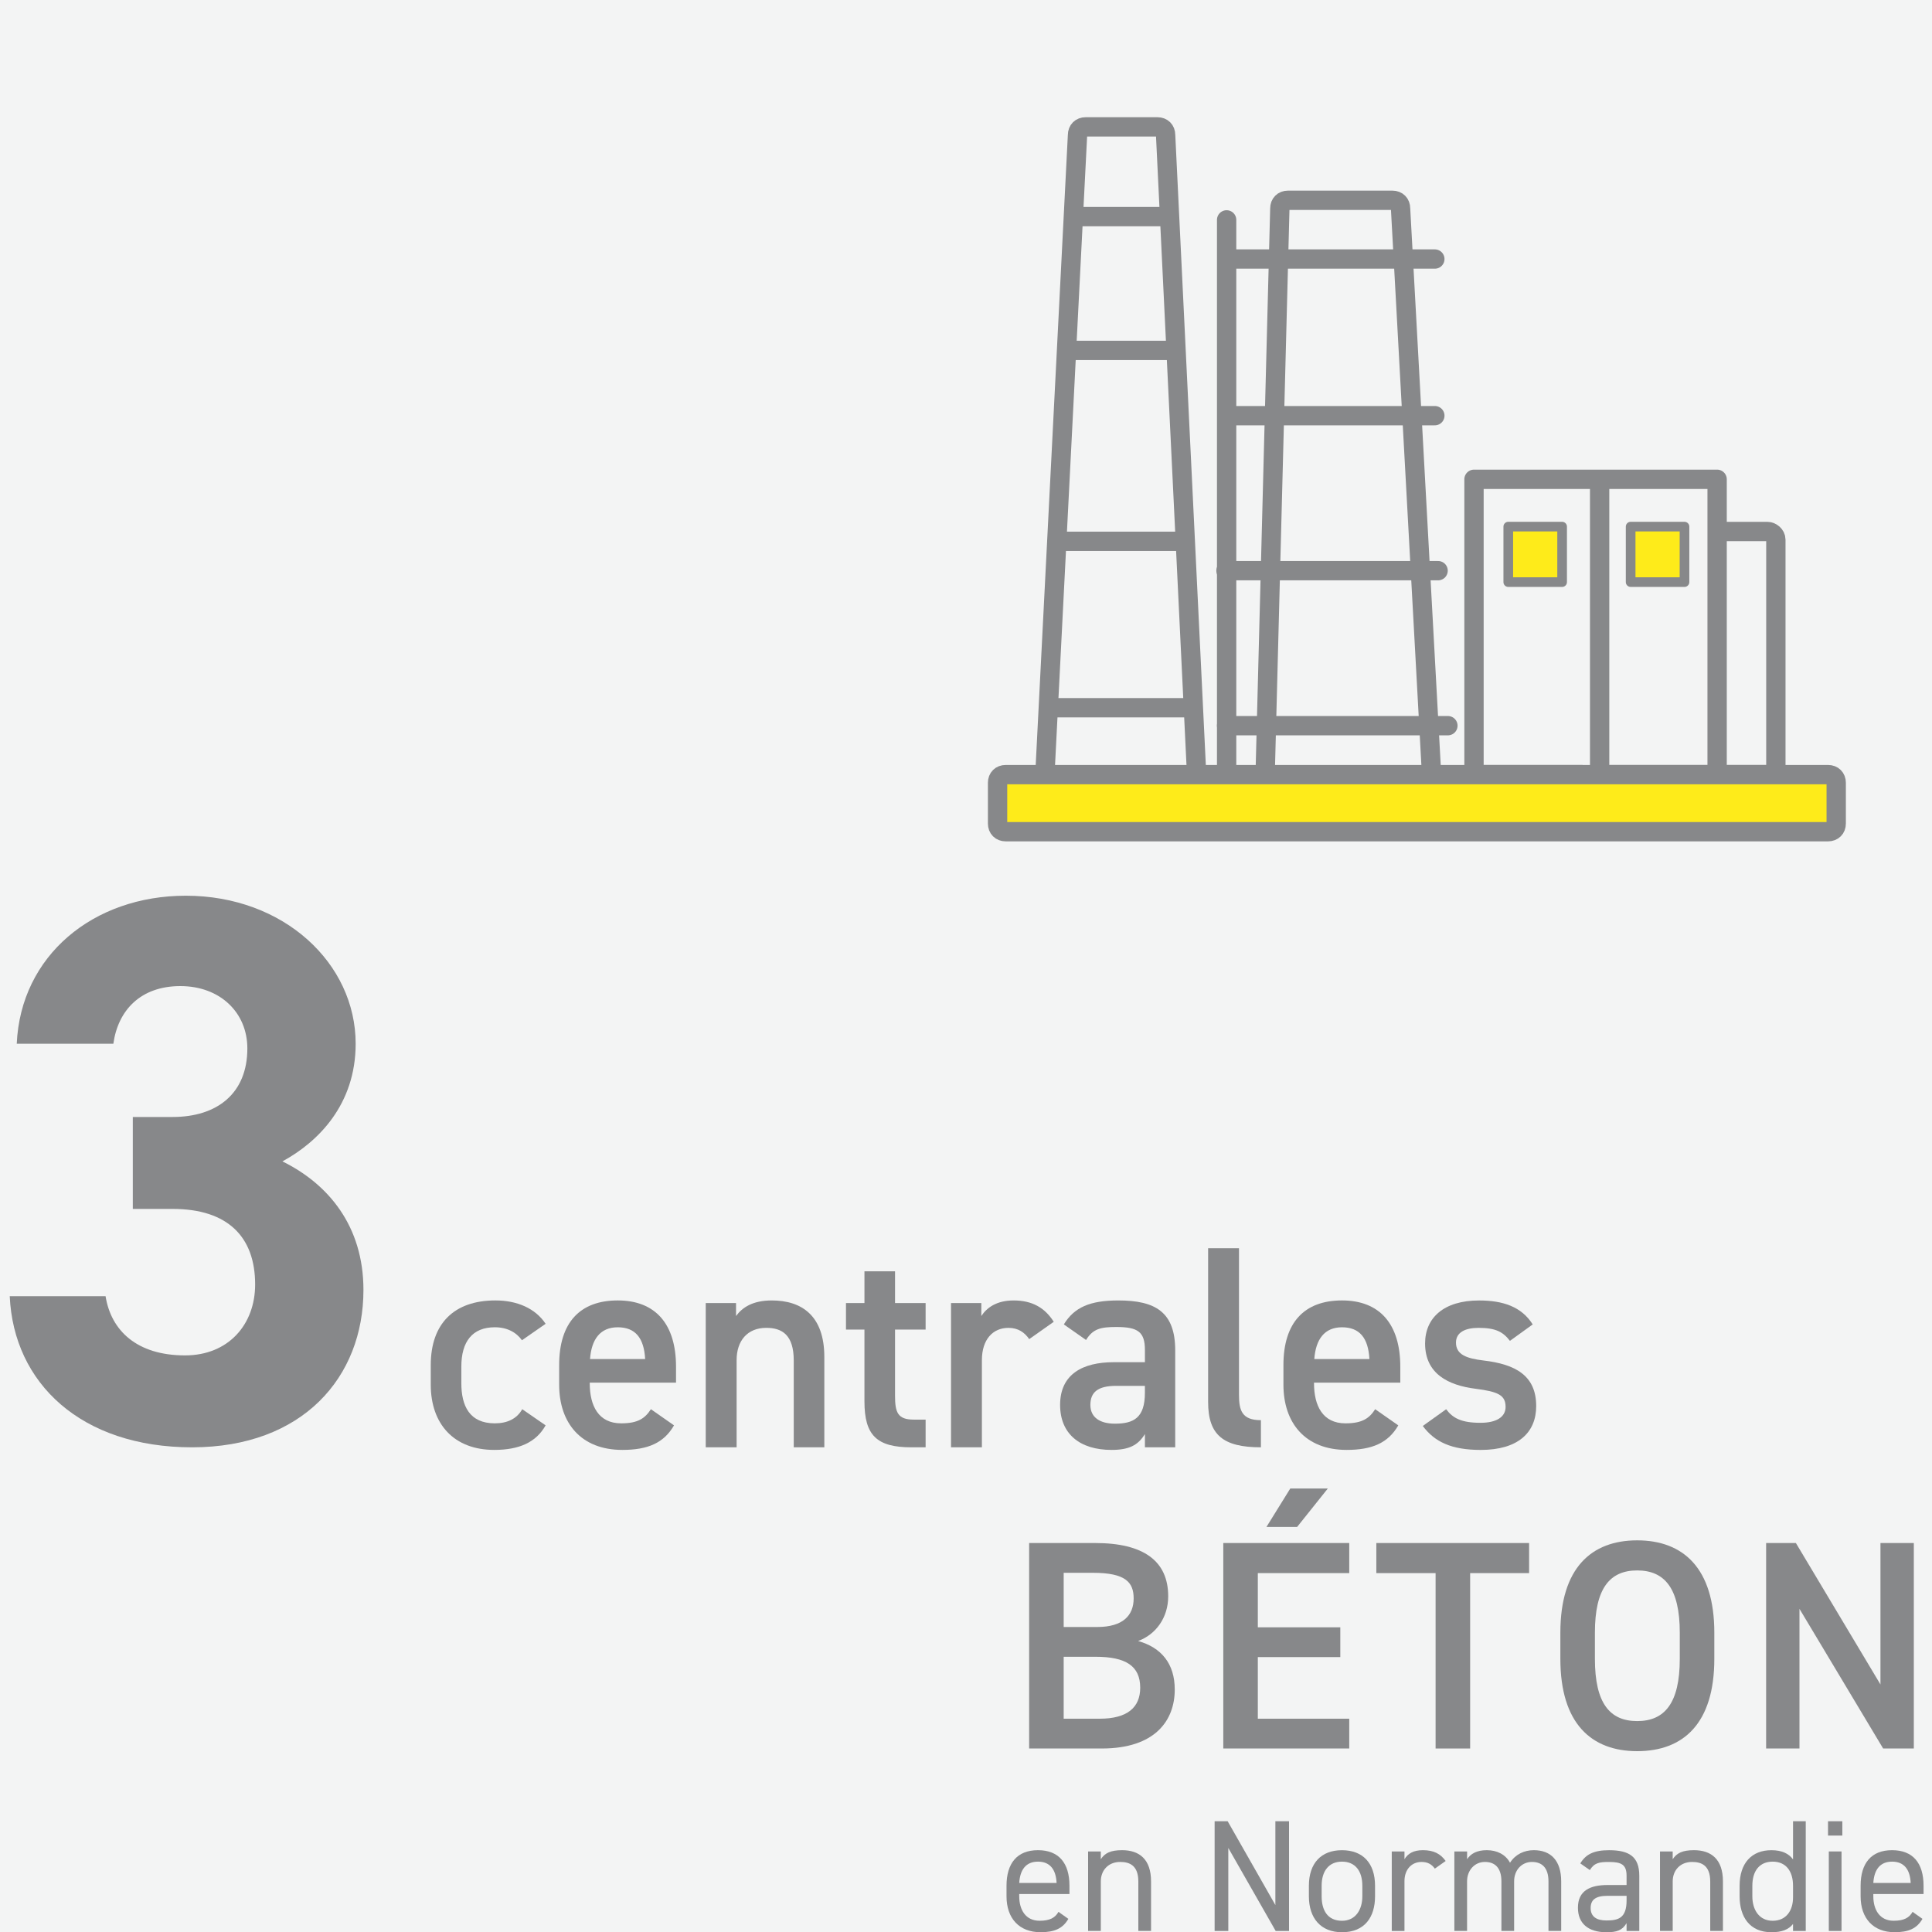 <?xml version="1.0" encoding="UTF-8"?>
<svg id="Calque_2" data-name="Calque 2" xmlns="http://www.w3.org/2000/svg" viewBox="0 0 1000 1000.12">
  <rect x="0" y="0" width="1000" height="1000.12" fill="#333333" stroke="none"/>
  <defs>
    <style>
      .cls-1 {
        fill: #f3f4f4;
      }

      .cls-1, .cls-2 {
        stroke-width: 0px;
      }

      .cls-3, .cls-4, .cls-5, .cls-6 {
        stroke-linecap: round;
      }

      .cls-3, .cls-4, .cls-5, .cls-6, .cls-7 {
        stroke: #87888a;
      }

      .cls-3, .cls-4, .cls-6, .cls-7 {
        stroke-width: 10px;
      }

      .cls-3, .cls-4, .cls-7 {
        fill: none;
      }

      .cls-3, .cls-7 {
        stroke-miterlimit: 10;
      }

      .cls-4, .cls-5, .cls-6 {
        stroke-linejoin: round;
      }

      .cls-5 {
        stroke-width: 5px;
      }

      .cls-5, .cls-6 {
        fill: #feeb1a;
      }

      .cls-2 {
        fill: #87888a;
      }
    </style>
  </defs>
  <g id="Calque_4" data-name="Calque 4">
    <rect class="cls-1" width="1000" height="1000"/>
  </g>
  <g id="_Calque_" data-name="&amp;lt;Calque&amp;gt;">
    <g>
      <path class="cls-2" d="M552.98,993.2c-2.88,5.02-7.24,6.91-14.4,6.91-11.03,0-17.61-7.16-17.61-18.6v-5.43c0-11.69,5.51-18.43,16.29-18.43s16.29,6.67,16.29,18.43v4.28h-26v1.15c0,7.08,3.37,12.67,10.53,12.67,5.35,0,8.06-1.56,9.79-4.61l5.1,3.62ZM527.55,974.61h19.34c-.33-6.91-3.37-11.03-9.63-11.03s-9.3,4.2-9.71,11.03Z"/>
      <path class="cls-2" d="M563.19,958.31h6.58v4.03c2.06-3.13,4.94-4.69,11.03-4.69,8.81,0,14.98,4.61,14.98,16.13v25.67h-6.58v-25.59c0-8.31-4.53-10.12-9.38-10.12-6.17,0-10.04,4.36-10.04,10.04v25.67h-6.58v-41.15Z"/>
      <path class="cls-2" d="M667.2,942.68v56.78h-6.91l-24.52-42.96v42.96h-7.08v-56.78h6.75l24.69,43.37v-43.37h7.08Z"/>
      <path class="cls-2" d="M711.72,981.52c0,10.7-5.27,18.6-17.12,18.6-10.94,0-17.12-7.24-17.12-18.6v-5.43c0-11.69,6.34-18.43,17.12-18.43s17.12,6.67,17.12,18.43v5.43ZM705.14,981.52v-5.43c0-7.82-3.79-12.51-10.53-12.51s-10.53,4.77-10.53,12.51v5.43c0,7.08,2.96,12.67,10.53,12.67,7,0,10.53-5.68,10.53-12.67Z"/>
      <path class="cls-2" d="M742.67,967.2c-1.73-2.39-3.87-3.46-6.91-3.46-5.02,0-8.81,3.79-8.81,9.96v25.76h-6.58v-41.15h6.58v4.03c1.73-2.88,4.53-4.69,9.55-4.69,5.6,0,9.13,1.89,11.77,5.6l-5.6,3.95Z"/>
      <path class="cls-2" d="M752.79,958.31h6.58v4.03c1.81-2.8,4.94-4.69,10.2-4.69s9.71,2.22,12.01,6.5c2.8-4.36,7.32-6.5,12.34-6.5,8.81,0,14.15,5.43,14.15,16.13v25.67h-6.58v-25.59c0-7.49-3.7-10.12-8.56-10.12-5.27,0-9.22,4.2-9.22,10.04v25.67h-6.58v-25.59c0-7.49-3.7-10.12-8.56-10.12-5.35,0-9.22,4.36-9.22,10.04v25.67h-6.58v-41.15Z"/>
      <path class="cls-2" d="M832.12,975.68h9.79v-4.77c0-5.84-2.72-7.16-9.13-7.16-4.94,0-7.57.41-9.88,4.2l-4.94-3.46c2.88-4.77,7.08-6.83,14.89-6.83,10.45,0,15.64,3.37,15.64,13.25v28.55h-6.58v-4.03c-2.3,3.79-5.1,4.69-10.45,4.69-9.55,0-14.73-4.69-14.73-12.67,0-8.89,6.34-11.77,15.39-11.77ZM841.91,981.27h-9.79c-6.5,0-8.8,2.22-8.8,6.34,0,4.61,3.29,6.42,8.15,6.42,6.09,0,10.45-1.15,10.45-10.37v-2.39Z"/>
      <path class="cls-2" d="M859.2,958.31h6.58v4.03c2.06-3.13,4.94-4.69,11.03-4.69,8.81,0,14.98,4.61,14.98,16.13v25.67h-6.58v-25.59c0-8.31-4.53-10.12-9.38-10.12-6.17,0-10.04,4.36-10.04,10.04v25.67h-6.58v-41.15Z"/>
      <path class="cls-2" d="M928.07,942.68h6.58v56.78h-6.58v-3.62c-2.22,2.88-5.76,4.28-11.19,4.28-11.19,0-16.46-7.9-16.46-18.6v-5.43c0-11.77,6.25-18.43,16.46-18.43,5.43,0,8.97,1.73,11.19,4.77v-19.75ZM928.07,982.1v-6.01c0-7.74-3.79-12.51-10.53-12.51s-10.53,4.69-10.53,12.51v5.43c0,7,3.54,12.67,10.53,12.67s10.53-5.27,10.53-12.1Z"/>
      <path class="cls-2" d="M946.18,942.68h7.41v7.41h-7.41v-7.41ZM946.59,958.31h6.58v41.15h-6.58v-41.15Z"/>
      <path class="cls-2" d="M995.06,993.2c-2.88,5.02-7.24,6.91-14.4,6.91-11.03,0-17.61-7.16-17.61-18.6v-5.43c0-11.69,5.51-18.43,16.29-18.43s16.29,6.67,16.29,18.43v4.28h-26v1.15c0,7.08,3.37,12.67,10.53,12.67,5.35,0,8.06-1.56,9.79-4.61l5.1,3.62ZM969.63,974.61h19.34c-.33-6.91-3.37-11.03-9.63-11.03s-9.3,4.2-9.71,11.03Z"/>
    </g>
    <path class="cls-2" d="M68.75,578.15h20.57c22.99,0,38.71-12.1,38.71-35.49,0-18.55-14.11-32.26-34.68-32.26s-32.26,12.5-34.68,29.84H8.67c2.02-45.57,39.52-76.62,87.51-76.62,50.81,0,87.91,35.08,87.91,76.62,0,31.45-19.36,50.81-37.91,60.89,23.79,11.7,41.94,33.47,41.94,66.54,0,45.17-31.45,81.46-88.72,81.46S7.05,716.07,5.04,670.9h49.6c2.82,17.74,16.13,30.65,41.13,30.65,22.58,0,36.29-16.13,36.29-36.7,0-24.6-14.11-39.12-42.75-39.12h-20.57v-47.58Z"/>
    <g>
      <path class="cls-2" d="M282.4,737.78c-4.93,8.81-13.74,12.69-26.58,12.69-20.91,0-32.86-13.44-32.86-33.75v-10.16c0-21.51,12.1-33.46,33.46-33.46,11.35,0,20.76,4.18,25.99,12.1l-12.25,8.51c-2.84-4.03-7.62-6.72-14.04-6.72-11.65,0-17.33,7.47-17.33,20.31v8.66c0,11.65,4.18,20.76,17.33,20.76,6.27,0,11.35-2.24,14.19-7.32l12.1,8.36Z"/>
      <path class="cls-2" d="M348.86,737.78c-5.23,9.11-13.59,12.69-26.73,12.69-21.36,0-32.71-13.89-32.71-33.75v-10.16c0-21.96,10.75-33.46,30.32-33.46s30.17,12.25,30.17,34.35v8.21h-44.66v.3c0,11.65,4.48,20.76,16.28,20.76,8.81,0,12.4-2.69,15.38-7.32l11.95,8.36ZM305.4,703.43h28.53c-.6-10.9-5.08-16.43-14.19-16.43s-13.59,6.27-14.34,16.43Z"/>
      <path class="cls-2" d="M365.29,674.45h15.68v6.72c3.29-4.48,8.66-8.06,18.52-8.06,15.38,0,27.18,7.77,27.18,29.27v46.75h-15.83v-44.96c0-13.14-5.97-16.88-14.19-16.88-9.86,0-15.38,6.72-15.38,16.73v45.1h-15.98v-74.68Z"/>
      <path class="cls-2" d="M437.88,674.45h9.56v-16.43h15.83v16.43h15.83v13.74h-15.83v34.2c0,8.66,1.34,12.4,9.71,12.4h6.12v14.34h-7.32c-17.92,0-24.34-6.12-24.34-23.75v-37.19h-9.56v-13.74Z"/>
      <path class="cls-2" d="M532.72,693.12c-2.39-3.43-5.68-5.82-10.75-5.82-8.06,0-13.74,5.97-13.74,16.73v45.1h-15.98v-74.68h15.68v6.72c2.84-4.33,7.92-8.06,16.73-8.06,9.56,0,16.13,3.73,20.76,11.05l-12.69,8.96Z"/>
      <path class="cls-2" d="M576.48,705.07h16.13v-6.27c0-9.41-3.58-11.95-14.79-11.95-8.07,0-12.1.9-15.68,6.72l-11.5-8.06c5.38-8.81,13.44-12.4,28.23-12.4,19.12,0,29.42,5.97,29.42,25.84v50.18h-15.68v-6.87c-3.58,5.82-8.21,8.21-17.32,8.21-16.43,0-26.58-8.36-26.58-23.3,0-15.98,11.8-22.1,27.78-22.1ZM592.61,717.32h-14.94c-9.41,0-13.29,3.29-13.29,9.86s5.08,9.71,12.69,9.71c9.71,0,15.53-2.99,15.53-15.98v-3.58Z"/>
      <path class="cls-2" d="M625.32,646.07h15.98v75.87c0,8.07,1.49,13.14,11.35,13.14v14.04c-19.42,0-27.33-6.27-27.33-23.45v-79.61Z"/>
      <path class="cls-2" d="M723.74,737.78c-5.23,9.11-13.59,12.69-26.73,12.69-21.36,0-32.71-13.89-32.71-33.75v-10.16c0-21.96,10.75-33.46,30.32-33.46s30.17,12.25,30.17,34.35v8.21h-44.66v.3c0,11.65,4.48,20.76,16.28,20.76,8.81,0,12.4-2.69,15.38-7.32l11.95,8.36ZM680.28,703.43h28.53c-.6-10.9-5.08-16.43-14.19-16.43s-13.59,6.27-14.34,16.43Z"/>
      <path class="cls-2" d="M781.54,694.02c-3.58-4.63-7.32-6.72-16.28-6.72-6.72,0-11.65,2.24-11.65,7.62,0,6.27,5.53,8.21,14.19,9.26,16.58,1.94,27.33,7.77,27.33,23.6,0,13.74-9.41,22.7-28.68,22.7-15.23,0-23.9-4.18-30.02-12.4l12.1-8.66c3.44,4.63,7.92,7.02,17.77,7.02,8.21,0,12.99-2.99,12.99-8.21,0-6.12-3.88-7.92-15.53-9.41-14.19-1.79-26.14-7.77-26.14-23.45,0-13.29,9.71-22.25,27.93-22.25,12.25,0,21.95,3.14,27.78,12.4l-11.8,8.51Z"/>
    </g>
    <g>
      <path class="cls-2" d="M566.9,798.67c24.97,0,37.76,9.25,37.76,27.59,0,10.94-6.32,19.73-15.57,23.12,12.02,3.39,18.96,11.71,18.96,25.12,0,16.03-10.17,30.52-37.76,30.52h-37.61v-106.35h34.22ZM550.56,842.13h17.42c13.26,0,18.8-6.01,18.8-14.8,0-8.32-4.16-13.25-21.12-13.25h-15.1v28.05ZM550.56,889.6h18.65c14.33,0,20.96-5.86,20.96-16.03,0-11.25-7.4-16.03-23.12-16.03h-16.49v32.06Z"/>
      <path class="cls-2" d="M698.37,798.67v15.57h-47.32v28.05h42.69v15.41h-42.69v31.9h47.32v15.41h-65.2v-106.35h65.2ZM667.85,770.46h19.42l-15.88,19.88h-15.88l12.33-19.88Z"/>
      <path class="cls-2" d="M791.46,798.67v15.57h-30.52v90.78h-17.88v-90.78h-30.67v-15.57h79.07Z"/>
      <path class="cls-2" d="M847.41,906.4c-23.74,0-39.77-14.33-39.77-47.78v-13.56c0-33.45,16.03-47.78,39.77-47.78s39.92,14.33,39.92,47.78v13.56c0,33.45-16.03,47.78-39.92,47.78ZM825.52,858.62c0,22.97,7.71,32.21,21.89,32.21s22.04-9.25,22.04-32.21v-13.56c0-22.97-7.86-32.21-22.04-32.21s-21.89,9.25-21.89,32.21v13.56Z"/>
      <path class="cls-2" d="M990.59,798.67v106.35h-15.88l-43.31-72.29v72.29h-17.26v-106.35h15.41l43.77,73.21v-73.21h17.26Z"/>
    </g>
    <path class="cls-3" d="M740.98,400.94l-16.05-293.05c0-2.53-1.69-4.22-4.22-4.22h-54.05c-2.53,0-4.22,1.69-4.22,4.22l-7.6,293.05"/>
    <path class="cls-4" d="M619.37,400.94l-16.05-331.05c0-2.53-1.69-4.22-4.22-4.22h-37.16c-2.53,0-4.22,1.69-4.22,4.22l-16.89,331.05M914.11,400.94h-86.14v-152.86h60.81v152.86M818.68,400.94h-55.74v-152.86h65.03"/>
    <line class="cls-7" x1="554.35" y1="112.12" x2="600.79" y2="112.12"/>
    <line class="cls-7" x1="550.97" y1="181.37" x2="604.17" y2="181.37"/>
    <line class="cls-7" x1="545.9" y1="280.18" x2="609.24" y2="280.18"/>
    <line class="cls-7" x1="541.68" y1="366.32" x2="613.46" y2="366.32"/>
    <rect class="cls-5" x="780.68" y="272.58" width="27.87" height="28.71"/>
    <rect class="cls-5" x="844.02" y="272.58" width="27.87" height="28.71"/>
    <path class="cls-4" d="M889.62,275.11h25.34c1.69,0,4.22,1.69,4.22,4.22v122.45"/>
    <line class="cls-4" x1="742.67" y1="134.08" x2="636.59" y2="134.08"/>
    <line class="cls-3" x1="742.67" y1="215.15" x2="635.74" y2="215.15"/>
    <line class="cls-4" x1="634.9" y1="113.81" x2="634.9" y2="400.94"/>
    <line class="cls-4" x1="744.36" y1="295.38" x2="634.57" y2="295.38"/>
    <line class="cls-4" x1="749.43" y1="375.61" x2="634.9" y2="375.61"/>
    <path class="cls-6" d="M525.63,400.94h-5.07c-2.53,0-4.22,1.69-4.22,4.22v21.11c0,2.53,1.69,4.22,4.22,4.22h425.64c2.53,0,4.22-1.69,4.22-4.22v-21.11c0-2.53-1.69-4.22-4.22-4.22h-420.57Z"/>
  </g>
</svg>